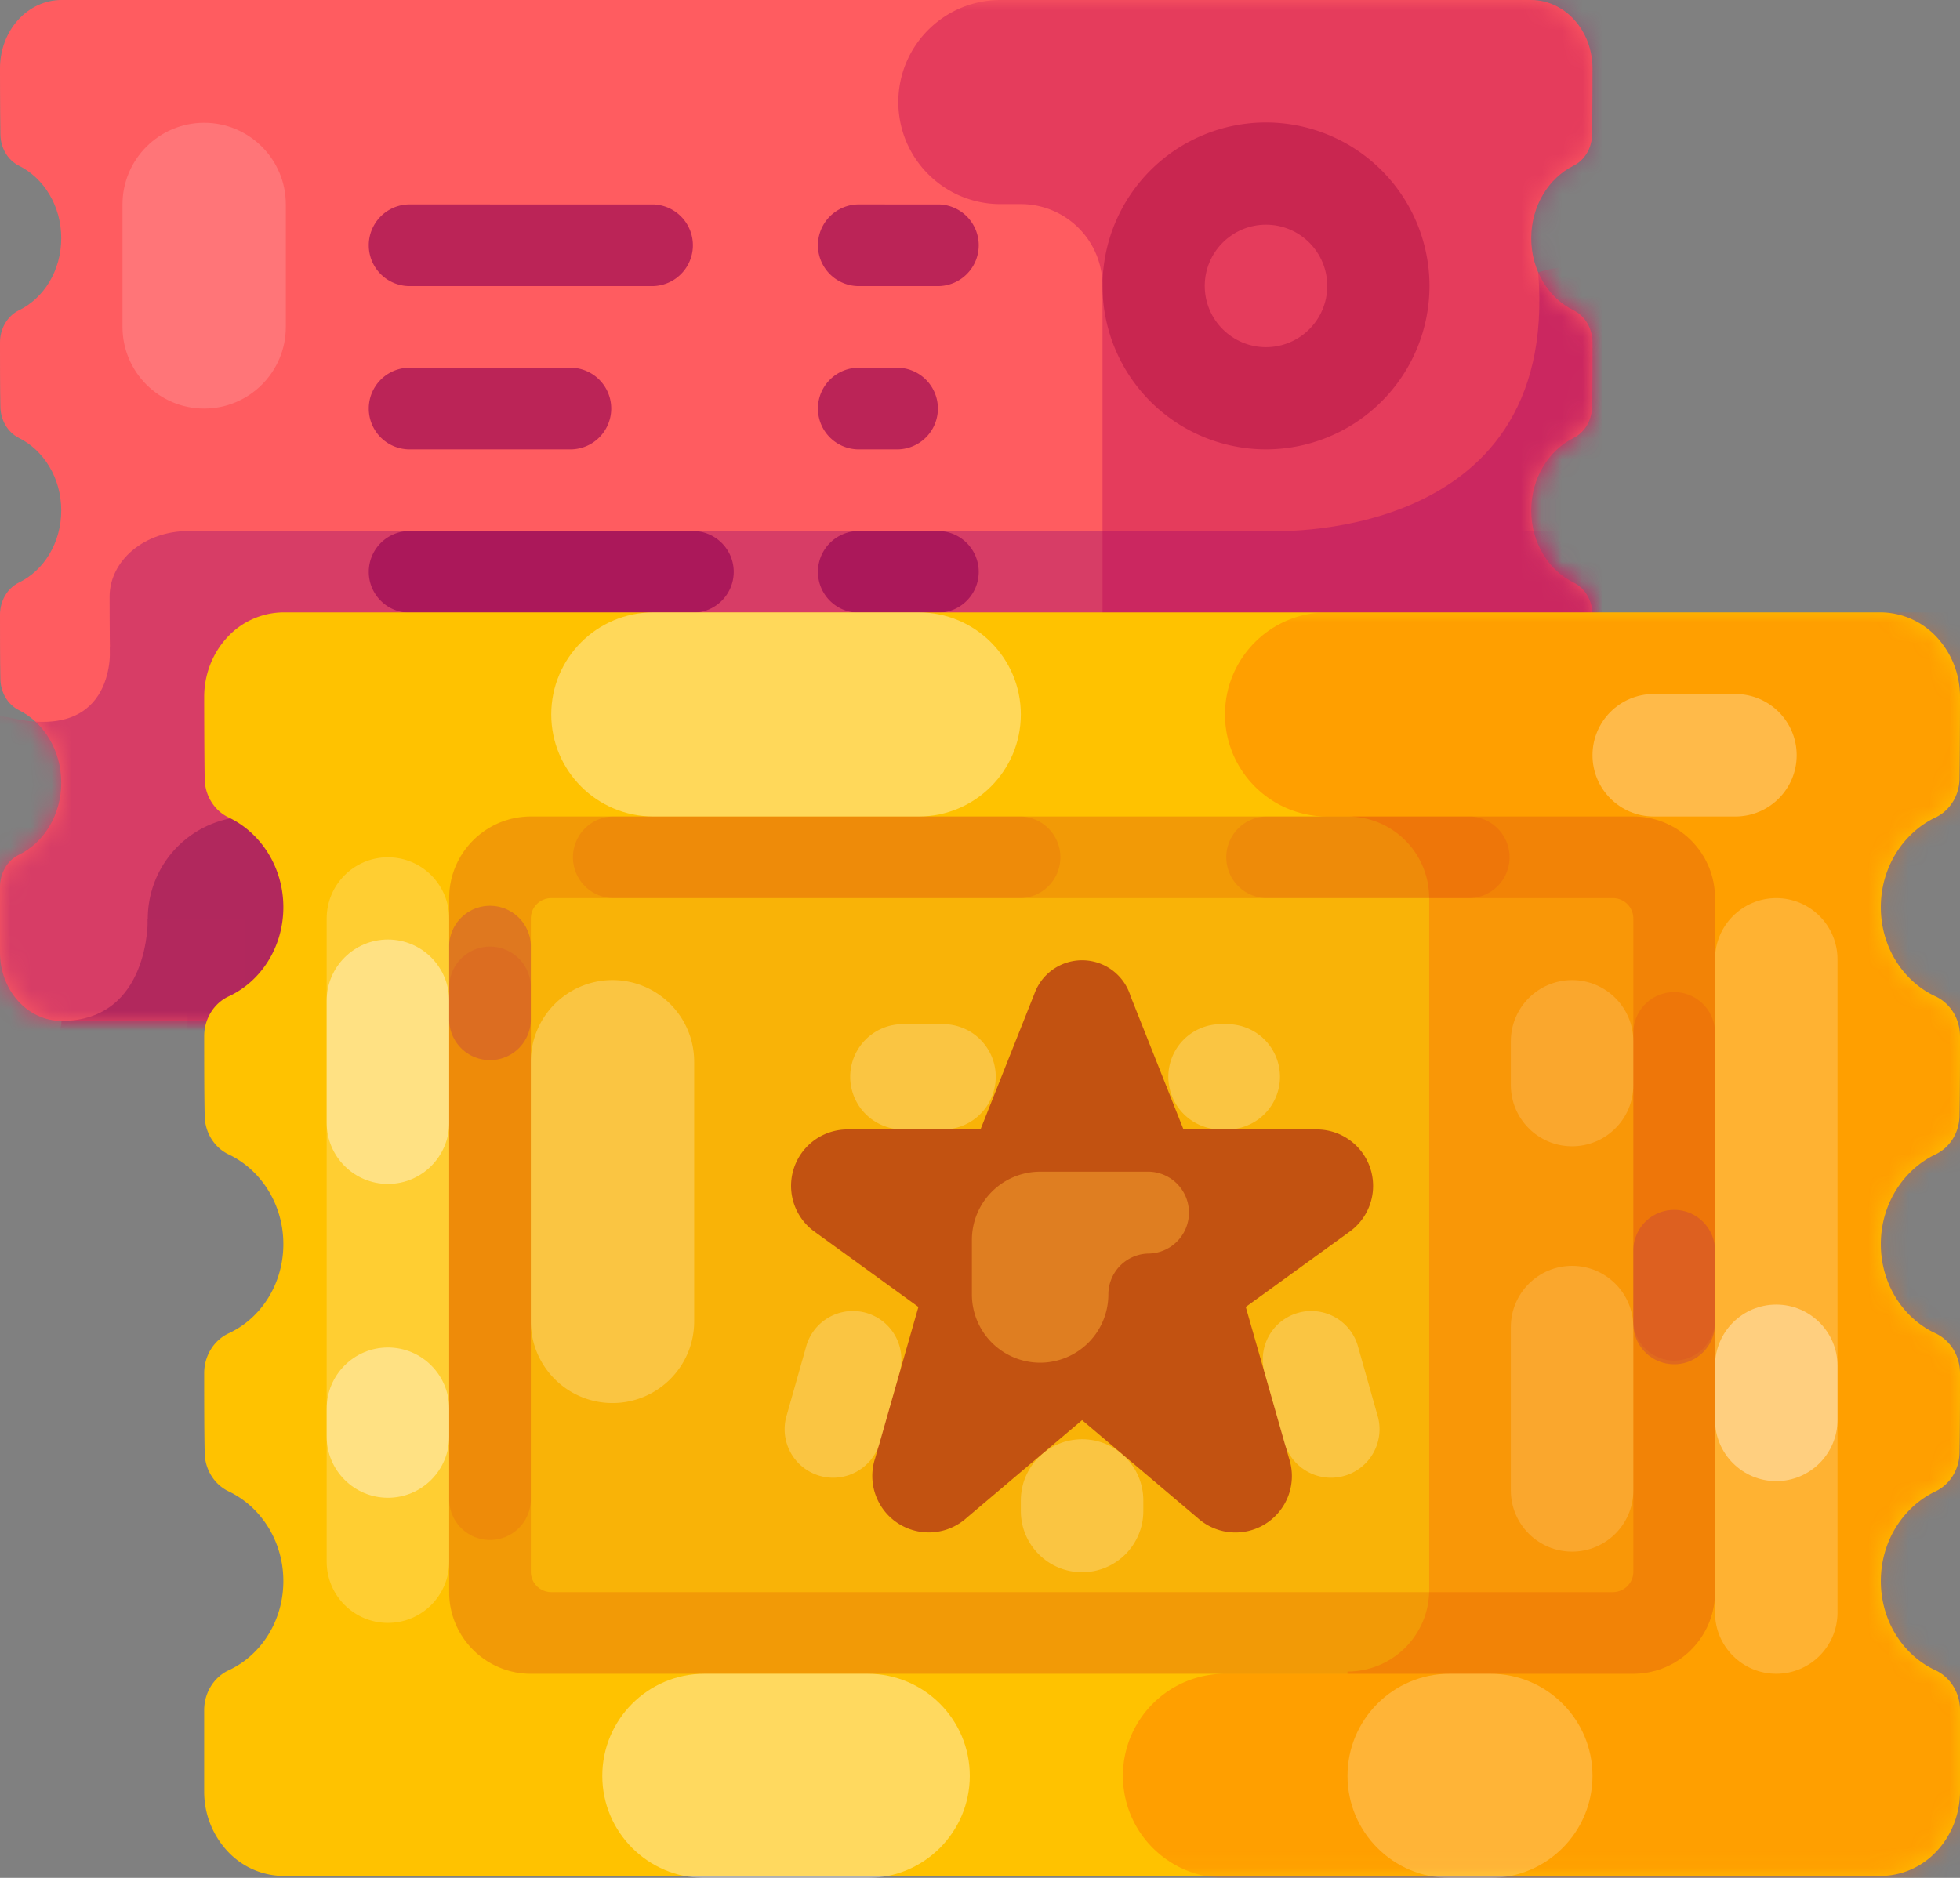 <svg height="92" width="96" xmlns="http://www.w3.org/2000/svg" xmlns:xlink="http://www.w3.org/1999/xlink"><rect width="100%" height="100%" fill="#808080" stroke="none"/><mask id="a" fill="#fff"><path d="m3.013 50.016c-.8 0-1.566-.353-2.13-.98-.567-.63-.883-1.481-.883-2.37v-3.213c0-.677.357-1.292.913-1.57 1.232-.588 2.087-1.953 2.087-3.538 0-1.586-.855-2.95-2.08-3.556-.549-.276-.901-.884-.901-1.553-.019-.929-.019-2.189-.019-3.119 0-.678.357-1.292.913-1.571 1.232-.588 2.087-1.953 2.087-3.538s-.855-2.95-2.08-3.556c-.549-.276-.901-.883-.901-1.553-.019-.929-.019-2.189-.019-3.119 0-.677.357-1.292.913-1.571 1.232-.589 2.087-1.953 2.087-3.539 0-1.585-.855-2.95-2.08-3.556-.549-.274-.9-.883-.9-1.552-.02-1.323-.02-3.213-.02-3.213 0-.889.317-1.74.882-2.369.565-.627 1.332-.98 2.13-.98h71.975c.8 0 1.566.353 2.13.98.566.629.883 1.48.883 2.369 0 0 0 1.89-.019 3.213 0 .67-.352 1.277-.901 1.552-1.225.606-2.08 1.971-2.08 3.556 0 1.586.855 2.95 2.087 3.538.556.279.913.894.913 1.571 0 .93 0 2.19-.019 3.12 0 .67-.352 1.277-.901 1.553-1.225.606-2.08 1.97-2.08 3.556 0 1.585.855 2.95 2.087 3.538.556.279.913.893.913 1.57 0 .93 0 2.191-.019 3.12 0 .67-.352 1.278-.901 1.554-1.225.606-2.08 1.97-2.08 3.556 0 1.585.855 2.95 2.087 3.537.556.28.913.894.913 1.571v3.213c0 .889-.317 1.74-.882 2.368s-1.332.981-2.13.981h-71.976z" fill="#fff" fill-rule="evenodd"/></mask><mask id="b" fill="#fff"><path d="m3.894 61.905a3.778 3.778 0 0 1 -2.753-1.214 4.283 4.283 0 0 1 -1.141-2.931v-3.978c0-.838.462-1.599 1.18-1.944 1.593-.727 2.698-2.417 2.698-4.379s-1.105-3.651-2.688-4.4c-.71-.342-1.166-1.094-1.166-1.923-.024-1.149-.024-2.709-.024-3.86 0-.839.462-1.6 1.18-1.945 1.593-.727 2.698-2.417 2.698-4.379s-1.105-3.651-2.688-4.4c-.71-.342-1.166-1.095-1.166-1.924-.024-1.148-.024-2.708-.024-3.86 0-.839.462-1.6 1.18-1.945 1.593-.727 2.698-2.417 2.698-4.379 0-1.961-1.105-3.65-2.688-4.4-.71-.343-1.166-1.094-1.166-1.924-.024-1.635-.024-3.975-.024-3.975 0-1.1.41-2.154 1.14-2.931a3.778 3.778 0 0 1 2.755-1.214h78.212a3.78 3.78 0 0 1 2.753 1.214 4.284 4.284 0 0 1 1.14 2.93s0 2.34-.024 3.977c0 .829-.456 1.581-1.166 1.922-1.583.75-2.688 2.44-2.688 4.401 0 1.962 1.105 3.652 2.698 4.379.718.345 1.18 1.106 1.18 1.945 0 1.15 0 2.71-.024 3.861 0 .829-.456 1.581-1.166 1.922-1.583.75-2.688 2.44-2.688 4.401 0 1.962 1.105 3.652 2.698 4.379.718.345 1.18 1.106 1.18 1.945 0 1.15 0 2.71-.024 3.861 0 .829-.456 1.58-1.166 1.922-1.583.75-2.688 2.44-2.688 4.401 0 1.962 1.105 3.652 2.698 4.379.718.345 1.18 1.106 1.18 1.944v3.977c0 1.1-.41 2.154-1.14 2.93a3.778 3.778 0 0 1 -2.754 1.215z" fill="#fff" fill-rule="evenodd"/></mask><g fill="none" fill-rule="evenodd"><path d="m3.013 50.016c-.8 0-1.566-.353-2.13-.98-.567-.63-.883-1.481-.883-2.37v-3.213c0-.677.357-1.292.913-1.57 1.232-.588 2.087-1.953 2.087-3.538 0-1.586-.855-2.95-2.08-3.556-.549-.276-.901-.884-.901-1.553-.019-.929-.019-2.189-.019-3.119 0-.678.357-1.292.913-1.571 1.232-.588 2.087-1.953 2.087-3.538s-.855-2.95-2.08-3.556c-.549-.276-.901-.883-.901-1.553-.019-.929-.019-2.189-.019-3.119 0-.677.357-1.292.913-1.571 1.232-.589 2.087-1.953 2.087-3.539 0-1.585-.855-2.95-2.08-3.556-.549-.274-.9-.883-.9-1.552-.02-1.323-.02-3.213-.02-3.213 0-.889.317-1.74.882-2.369.565-.627 1.332-.98 2.13-.98h71.975c.8 0 1.566.353 2.13.98.566.629.883 1.48.883 2.369 0 0 0 1.89-.019 3.213 0 .67-.352 1.277-.901 1.552-1.225.606-2.08 1.971-2.08 3.556 0 1.586.855 2.95 2.087 3.538.556.279.913.894.913 1.571 0 .93 0 2.19-.019 3.12 0 .67-.352 1.277-.901 1.553-1.225.606-2.08 1.97-2.08 3.556 0 1.585.855 2.95 2.087 3.538.556.279.913.893.913 1.57 0 .93 0 2.191-.019 3.12 0 .67-.352 1.278-.901 1.554-1.225.606-2.08 1.97-2.08 3.556 0 1.585.855 2.95 2.087 3.537.556.28.913.894.913 1.571v3.213c0 .889-.317 1.74-.882 2.368s-1.332.981-2.13.981h-71.976z" fill="#ff5c60"/><path d="m9.203 74.016c-1.017 0-1.993-.339-2.712-.941-.72-.603-1.123-1.42-1.123-2.273v-3.082c0-.65.454-1.24 1.162-1.508 1.568-.564 2.657-1.874 2.657-3.395s-1.089-2.831-2.648-3.413c-.699-.264-1.148-.847-1.148-1.49-.023-.892-.023-2.102-.023-2.994 0-.65.454-1.24 1.162-1.508 1.568-.564 2.657-1.874 2.657-3.395s-1.089-2.831-2.648-3.413c-.699-.264-1.148-.847-1.148-1.49-.023-.892-.023-2.102-.023-2.994 0-.65.454-1.24 1.162-1.508 1.568-.564 2.657-1.874 2.657-3.395s-1.089-2.831-2.648-3.413c-.699-.264-1.148-.847-1.148-1.49-.023-1.269-.023-3.083-.023-3.083 0-.853.404-1.67 1.123-2.273.72-.602 1.695-.941 2.712-.941h69.697c1.017 0 1.993.339 2.712.941.719.603 1.123 1.42 1.123 2.273 0 0 0 1.814-.024 3.083 0 .643-.449 1.226-1.148 1.49-1.559.582-2.647 1.892-2.647 3.413s1.088 2.831 2.657 3.395c.707.268 1.162.858 1.162 1.508 0 .892 0 2.102-.024 2.994 0 .643-.449 1.226-1.148 1.49-1.559.582-2.647 1.892-2.647 3.413s1.088 2.831 2.657 3.395c.707.268 1.162.858 1.162 1.508 0 .892 0 2.102-.024 2.994 0 .643-.449 1.226-1.148 1.49-1.559.582-2.647 1.892-2.647 3.413s1.088 2.831 2.657 3.395c.707.268 1.162.858 1.162 1.508v3.083c0 .853-.404 1.67-1.123 2.273-.72.602-1.695.941-2.712.941h-69.697z" fill="#8a0073" fill-opacity=".34" mask="url(#a)"/><path d="m62 26.016s14.418.81 13.34-12.672c6.092-1.945 8.66 6.672 8.66 6.672l-2 10-4 2h-16zm-56.618 5.68s.392 4.627-4.794 3.489c-4.702-1.032-2.588 4.831-2.588 4.831v10l2 2h10l2-8-2-12z" fill="#d73d66" mask="url(#a)"/><path d="m43.29 45.008a5.01 5.01 0 0 0 -5.01-5.008h-26.034a5.01 5.01 0 0 0 -5.008 5.008 5.01 5.01 0 0 0 5.008 5.008h26.035a5.01 5.01 0 0 0 5.008-5.008z" fill="#69004a" fill-opacity=".338" mask="url(#a)"/><path d="m12 45.008h-4.762s.127 5.008-4.225 5.008c.001.843-1.013 1.984-1.013 1.984l10-.019z" fill="#b2285d" mask="url(#a)"/><path d="m106 5c0-2.76-2.24-5-5-5h-52c-2.76 0-5 2.24-5 5s2.24 5 5 5h52c2.76 0 5-2.24 5-5zm-10 5v42h-46v-.11c2.208 0 4-1.788 4-3.99v-33.91a3.997 3.997 0 0 0 -4-3.99z" fill="#b60055" fill-opacity=".352" mask="url(#a)"/><path d="m62.008 6a8.012 8.012 0 0 1 8.008 8.008 8.012 8.012 0 0 1 -8.008 8.008 8.012 8.012 0 0 1 -8.008-8.008 8.012 8.012 0 0 1 8.008-8.008z" fill="#9b003e" fill-opacity=".364"/><path d="m62.008 11.008c1.656 0 3 1.344 3 3s-1.344 3-3 3-3-1.344-3-3 1.344-3 3-3z" fill="#e53c5c"/><path d="m34 26.016a2.001 2.001 0 0 1 0 4h-14a2.001 2.001 0 0 1 0-4zm12 0a2.001 2.001 0 0 1 0 4h-4a2.001 2.001 0 0 1 0-4zm-2-8a2.001 2.001 0 0 1 0 4h-2a2.001 2.001 0 0 1 0-4zm-16 0a2.001 2.001 0 0 1 0 4h-8a2.001 2.001 0 0 1 0-4zm18-8a2.001 2.001 0 0 1 0 4h-4a2.001 2.001 0 0 1 0-4zm-14 0a2.001 2.001 0 0 1 0 4h-12a2.001 2.001 0 0 1 0-4z" fill="#900052" fill-opacity=".61"/><path d="m13.894 91.905a3.778 3.778 0 0 1 -2.753-1.214 4.283 4.283 0 0 1 -1.141-2.931v-3.978c0-.838.462-1.599 1.18-1.944 1.593-.727 2.698-2.417 2.698-4.379s-1.105-3.651-2.688-4.4c-.71-.342-1.166-1.094-1.166-1.923-.024-1.149-.024-2.709-.024-3.86 0-.839.462-1.6 1.18-1.945 1.593-.727 2.698-2.417 2.698-4.379s-1.105-3.651-2.688-4.4c-.71-.342-1.166-1.094-1.166-1.923-.024-1.149-.024-2.709-.024-3.861 0-.839.462-1.6 1.18-1.945 1.593-.727 2.698-2.417 2.698-4.379 0-1.961-1.105-3.65-2.688-4.4-.71-.342-1.166-1.094-1.166-1.923-.024-1.636-.024-3.976-.024-3.976 0-1.1.41-2.154 1.14-2.931a3.778 3.778 0 0 1 2.755-1.214h78.212a3.78 3.78 0 0 1 2.753 1.214 4.284 4.284 0 0 1 1.14 2.93s0 2.34-.024 3.977c0 .829-.456 1.581-1.166 1.922-1.583.75-2.688 2.44-2.688 4.401 0 1.962 1.105 3.652 2.698 4.379.718.345 1.18 1.106 1.18 1.945 0 1.15 0 2.71-.024 3.861 0 .829-.456 1.581-1.166 1.922-1.583.75-2.688 2.44-2.688 4.401 0 1.962 1.105 3.652 2.698 4.379.718.345 1.18 1.106 1.18 1.945 0 1.15 0 2.71-.024 3.861 0 .829-.456 1.58-1.166 1.922-1.583.75-2.688 2.44-2.688 4.401 0 1.962 1.105 3.652 2.698 4.379.718.345 1.18 1.106 1.18 1.944v3.977c0 1.1-.41 2.154-1.14 2.93a3.778 3.778 0 0 1 -2.754 1.215z" fill="#ffc200"/><path d="m100.253 57c0-2.76-2.24-5-5-5h-45.253c-2.76 0-5 2.24-5 5s2.24 5 5 5h45.253c2.76 0 5-2.24 5-5zm5-52c0-2.76-2.24-5-5-5h-45.253c-2.76 0-5 2.24-5 5s2.24 5 5 5h45.253c2.76 0 5-2.24 5-5zm-7.253 5v42h-42v-.11c2.208 0 4-1.788 4-3.99v-33.91a3.997 3.997 0 0 0 -4-3.99z" fill="#ff5f00" fill-opacity=".352" mask="url(#b)" transform="translate(10 30)"/><path d="m84 44c0-2.208-1.792-4-4-4h-54c-2.208 0-4 1.792-4 4v34c0 2.208 1.792 4 4 4h54c2.208 0 4-1.792 4-4z" fill="#e37326" fill-opacity=".184"/><path d="m84 44c0-2.208-1.792-4-4-4h-54c-2.208 0-4 1.792-4 4v34c0 2.208 1.792 4 4 4h54c2.208 0 4-1.792 4-4zm-4 1a1 1 0 0 0 -1-1h-52a1 1 0 0 0 -1 1v32a1 1 0 0 0 1 1h52a1 1 0 0 0 1-1z" fill="#d73000" fill-opacity=".184"/><path d="m56 73.51c0-1.656-1.344-3-3-3s-3 1.344-3 3v.516c0 1.656 1.344 3 3 3s3-1.344 3-3z" fill="#fff" fill-opacity=".242"/><path d="m50.727 48.53a2.482 2.482 0 0 1 4.646.269l2.594 6.534h6.526a2.765 2.765 0 0 1 1.596 5.02l-5.072 3.677 2.118 7.411a2.767 2.767 0 0 1 -1.24 3.267 2.766 2.766 0 0 1 -3.087-.217 2.687 2.687 0 0 1 -.162-.137l-5.646-4.78-5.646 4.78a2.766 2.766 0 0 1 -4.489-2.913l2.118-7.411-5.072-3.677a2.765 2.765 0 0 1 1.596-5.02h6.518l2.639-6.645c.02-.054.04-.106.063-.158z" fill="#c25211"/><path d="m50.945 57.403h5.347a2.006 2.006 0 0 1 0 4.01h-.001a2.004 2.004 0 0 0 -2.004 2.004v.002a3.344 3.344 0 0 1 -3.342 3.342 3.344 3.344 0 0 1 -3.342-3.342v-2.674a3.344 3.344 0 0 1 3.342-3.342z" fill="#ffb034" fill-opacity=".474"/><g fill="#fff"><path d="m22 49.029c0-1.656-1.344-3-3-3s-3 1.344-3 3v5.974c0 1.656 1.344 3 3 3s3-1.344 3-3z" fill-opacity=".397"/><path d="m45 40c2.76 0 5-2.24 5-5s-2.24-5-5-5h-13c-2.76 0-5 2.24-5 5s2.24 5 5 5z" fill-opacity=".352"/><path d="m85 40c1.656 0 3-1.344 3-3s-1.344-3-3-3h-4c-1.656 0-3 1.344-3 3s1.344 3 3 3z" fill-opacity=".289"/><path d="m42.5 92c2.76 0 5-2.24 5-5s-2.24-5-5-5h-8c-2.76 0-5 2.24-5 5s2.24 5 5 5z" fill-opacity=".373"/><path d="m73 92c2.76 0 5-2.24 5-5s-2.24-5-5-5h-2c-2.76 0-5 2.24-5 5s2.24 5 5 5z" fill-opacity=".216"/><path d="m90 66.914c0-1.656-1.344-3-3-3s-3 1.344-3 3v2.648c0 1.655 1.344 3 3 3s3-1.345 3-3z" fill-opacity=".377"/><path d="m90 47c0-1.656-1.344-3-3-3s-3 1.344-3 3v32c0 1.656 1.344 3 3 3s3-1.344 3-3zm-68-2c0-1.656-1.344-3-3-3s-3 1.344-3 3v31.508c0 1.656 1.344 3 3 3s3-1.344 3-3z" fill-opacity=".197"/><path d="m80 65.016c0-1.656-1.344-3-3-3s-3 1.344-3 3v8c0 1.656 1.344 3 3 3s3-1.344 3-3zm0-14c0-1.656-1.344-3-3-3s-3 1.344-3 3v2.142c0 1.656 1.344 3 3 3s3-1.344 3-3z" fill-opacity=".155"/><path d="m34 52.016c0-2.208-1.792-4-4-4s-4 1.792-4 4v12.721c0 2.208 1.792 4 4 4s4-1.792 4-4zm10.08 15.16a2.376 2.376 0 0 0 -4.57-1.293l-1.01 3.57a2.376 2.376 0 0 0 4.57 1.292zm2.199-11.843a2.58 2.58 0 0 0 0-5.157h-2.144a2.58 2.58 0 0 0 0 5.157zm13.835 0a2.58 2.58 0 0 0 2.578-2.578 2.58 2.58 0 0 0 -2.578-2.579h-.398a2.58 2.58 0 0 0 0 5.157zm1.806 11.843a2.376 2.376 0 0 1 4.57-1.293l1.01 3.57a2.376 2.376 0 0 1 -4.57 1.292z" fill-opacity=".242"/></g><path d="m26 48.314a2.001 2.001 0 0 0 -4 0v25.194a2.001 2.001 0 0 0 4 0zm58 2.228a2.001 2.001 0 0 0 -4 0v14.178a2.001 2.001 0 0 0 4 0v-14.18zm-34-10.542a2.001 2.001 0 0 1 0 4h-20a2.001 2.001 0 0 1 0-4zm22 0a2.001 2.001 0 0 1 0 4h-10a2.001 2.001 0 0 1 0-4z" fill="#cd0030" fill-opacity=".099"/><path d="m22 69.016c0-1.656-1.344-3-3-3s-3 1.344-3 3v1.36c0 1.656 1.344 3 3 3s3-1.344 3-3z" fill="#fff" fill-opacity=".397"/><path d="m14 10.016c0-2.208-1.792-4-4-4s-4 1.792-4 4v6c0 2.208 1.792 4 4 4s4-1.792 4-4z" fill="#fff" fill-opacity=".155"/><path d="m26 46.314a2.001 2.001 0 0 0 -4 0v3.686a2.001 2.001 0 0 0 4 0z" fill="#b2285d" fill-opacity=".295"/><path d="m84 61.212a2.001 2.001 0 0 0 -4 0v3.688a2.001 2.001 0 0 0 4 0v-3.687z" fill="#b2285d" fill-opacity=".283"/></g></svg>